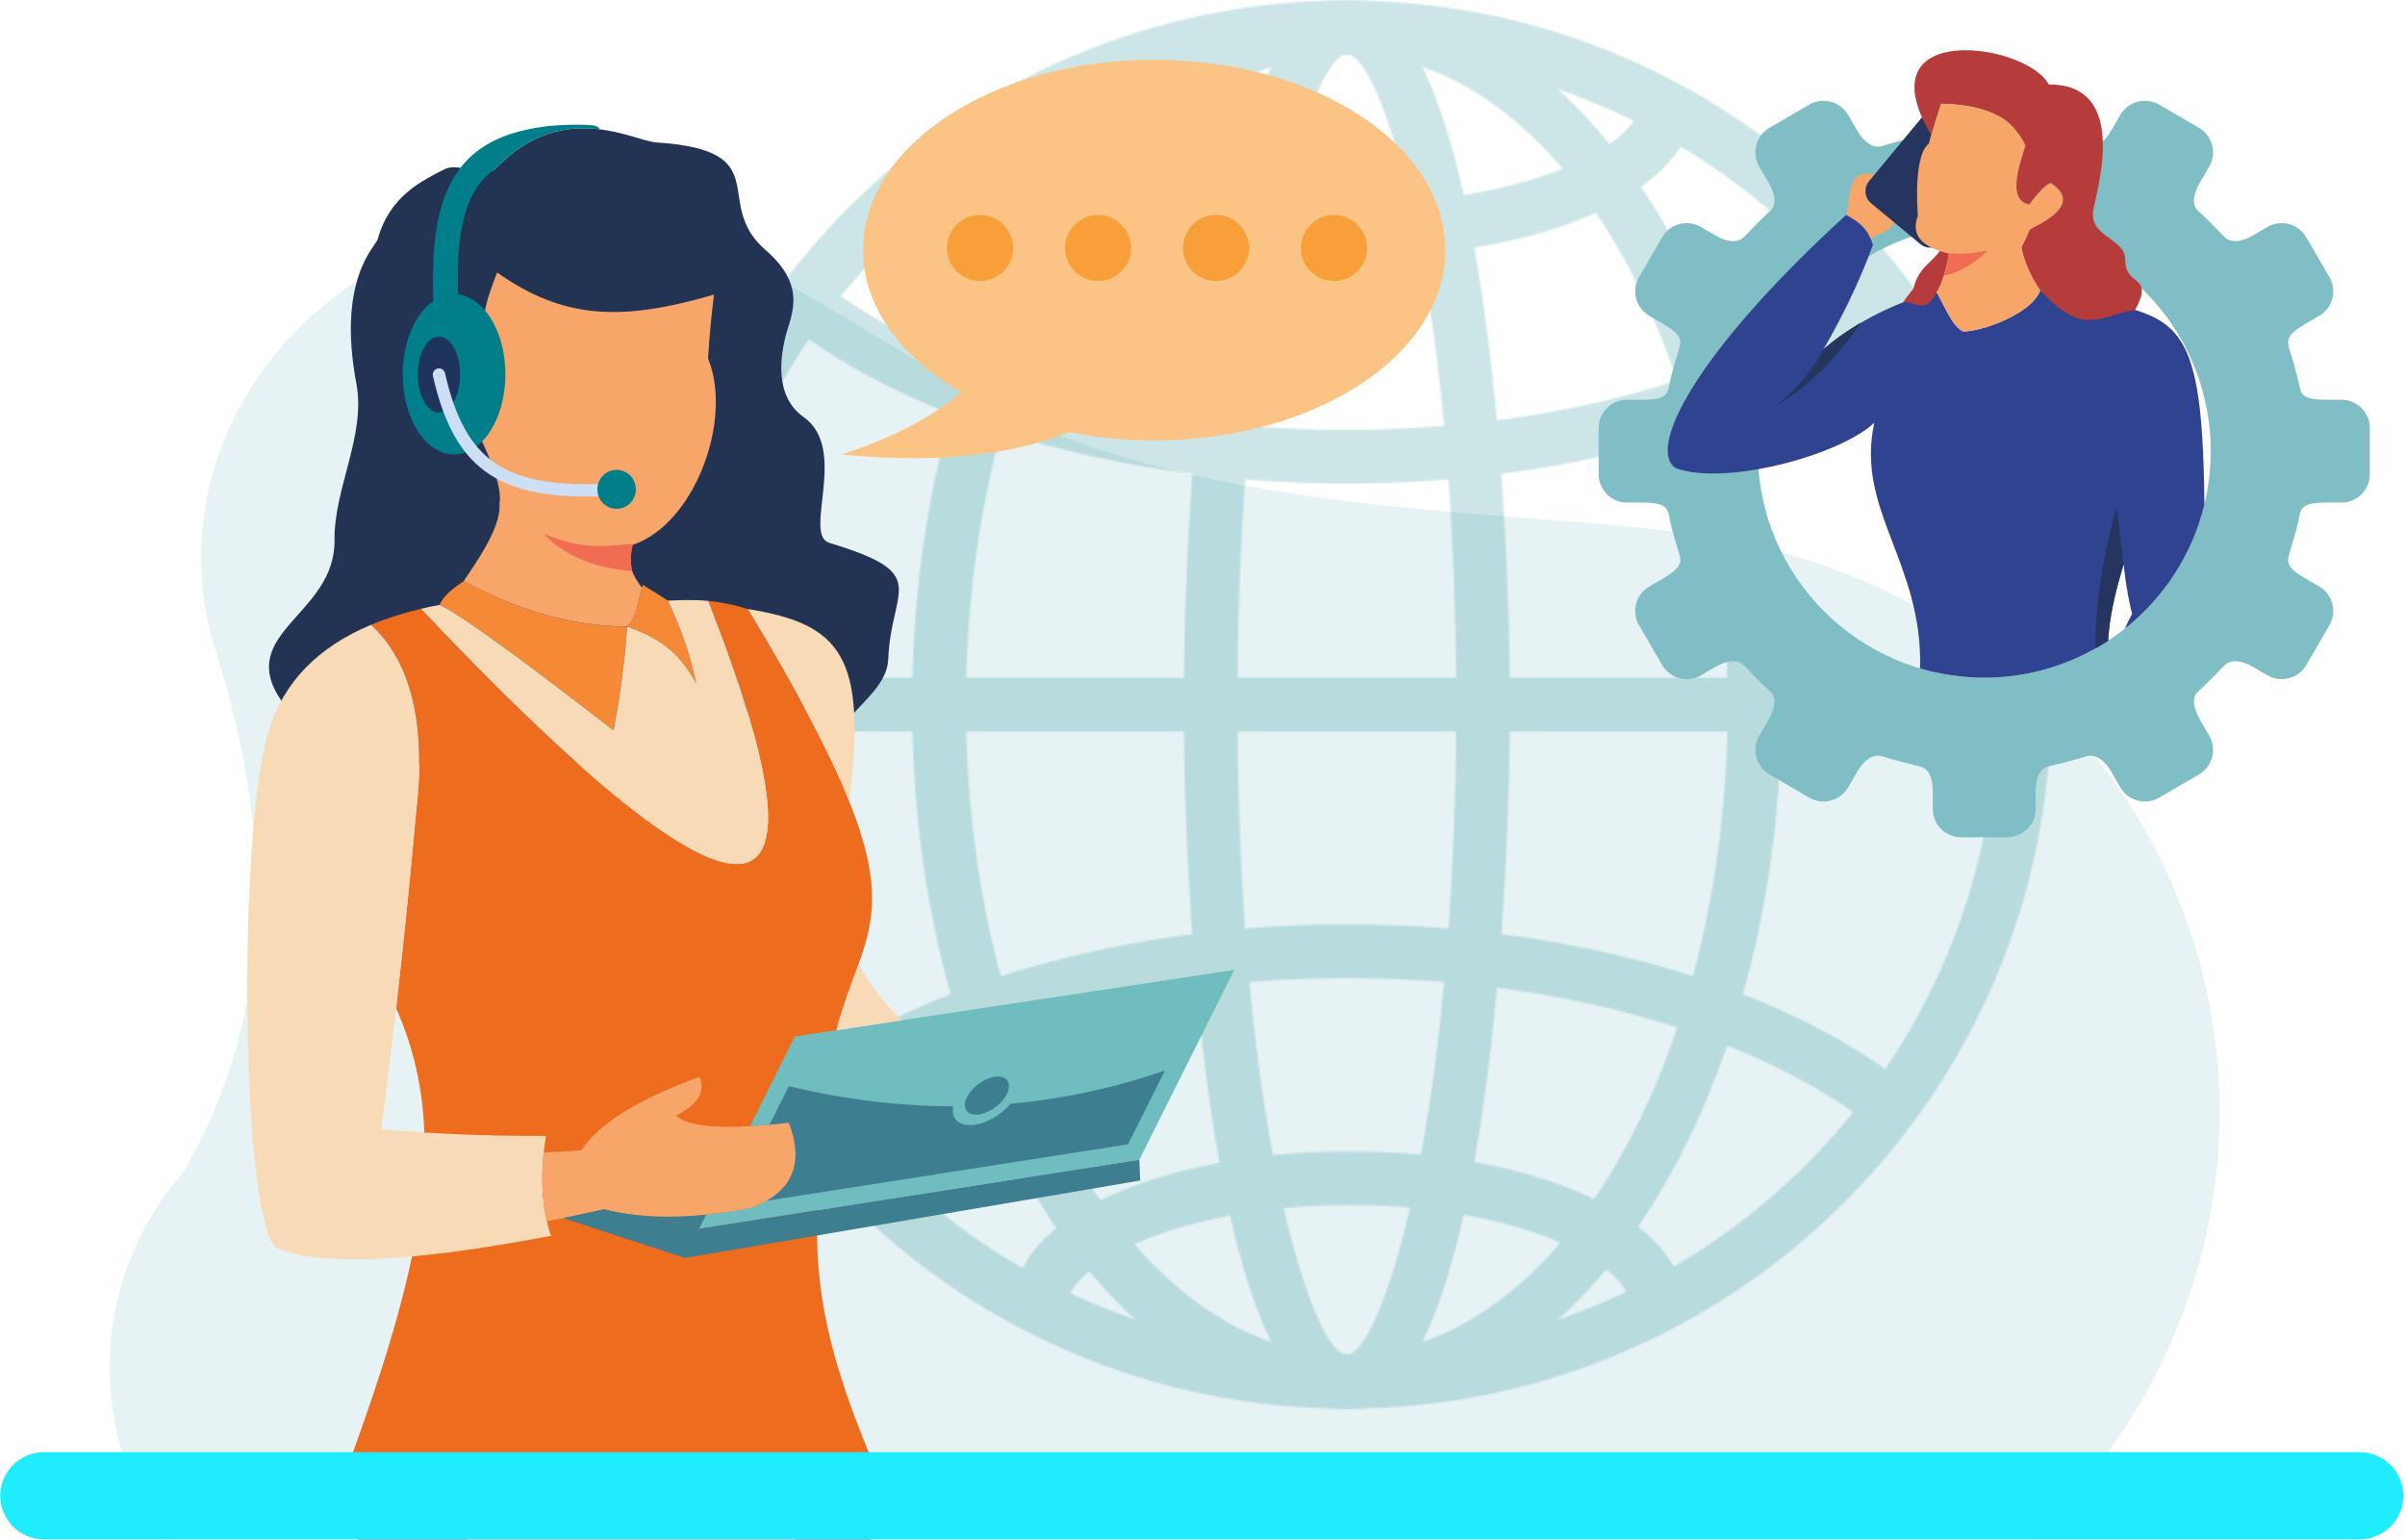 <svg width="1348" height="863" viewBox="0 0 1348 863" fill="none" xmlns="http://www.w3.org/2000/svg">
    <path fill-rule="evenodd" clip-rule="evenodd" d="M102.72 657.24C69.933 694.414 54.253 746.2 64.706 798.96C69.44 822.747 78.986 844.334 92.16 862.894H1138.72C1219.41 786.974 1260.53 674.934 1238 561.259C1212.85 434.439 1115.23 339.714 994.346 308.639V308.59C904.866 284.06 757.546 296.639 618.626 252.914C498.12 214.982 410.626 102.04 283.84 125.974C280.493 126.48 277.146 127.067 273.773 127.734C166.96 148.92 96.306 246.44 115.946 345.576C117.213 351.91 118.8 358.078 120.72 364.103C156.693 477.258 150.68 574.971 102.72 657.24Z" fill="#007E8A" fill-opacity="0.1"/>
    <mask id="mask0_904_1860" style="mask-type:luminance" maskUnits="userSpaceOnUse" x="360" y="0" width="790" height="790">
        <path fill-rule="evenodd" clip-rule="evenodd" d="M754.893 789.587C537.293 789.587 360.213 612.547 360.213 394.942C360.213 177.307 537.293 0.254 754.893 0.254C972.519 0.254 1149.56 177.307 1149.56 394.942C1149.56 612.547 972.519 789.587 754.893 789.587ZM754.893 30.334C553.866 30.334 390.306 193.894 390.306 394.942C390.306 595.966 553.866 759.534 754.893 759.534C955.933 759.534 1119.48 595.966 1119.48 394.942C1119.48 193.894 955.933 30.334 754.893 30.334Z" fill="white"/>
        <path fill-rule="evenodd" clip-rule="evenodd" d="M754.893 789.587C620.546 789.587 511.267 612.547 511.267 394.942C511.267 177.307 620.546 0.254 754.893 0.254C889.226 0.254 998.547 177.307 998.547 394.942C998.547 612.547 889.226 789.587 754.893 789.587ZM754.893 30.334C637.133 30.334 541.347 193.894 541.347 394.942C541.347 595.966 637.133 759.534 754.893 759.534C872.64 759.534 968.44 595.966 968.44 394.942C968.44 193.894 872.64 30.334 754.893 30.334Z" fill="white"/>
        <path fill-rule="evenodd" clip-rule="evenodd" d="M754.893 789.587C682.587 789.587 663.493 531.44 663.493 394.942C663.493 258.419 682.587 0.254 754.893 0.254C827.2 0.254 846.293 258.419 846.293 394.942C846.293 531.44 827.2 789.587 754.893 789.587ZM754.893 30.334C736.547 30.334 693.573 154.374 693.573 394.942C693.573 635.463 736.547 759.534 754.893 759.534C773.227 759.534 816.213 635.463 816.213 394.942C816.213 154.374 773.227 30.334 754.893 30.334Z" fill="white"/>
        <path fill-rule="evenodd" clip-rule="evenodd" d="M375.267 379.905H1134.52V409.981H375.267V379.905Z" fill="white"/>
        <path fill-rule="evenodd" clip-rule="evenodd" d="M754.893 271.064C630.706 271.064 513.613 237.615 441.666 181.56L460.146 157.84C526.986 209.904 637.173 240.987 754.893 240.987C873.906 240.987 984.786 209.364 1051.47 156.387L1070.16 179.947C998.346 236.996 880.506 271.064 754.893 271.064Z" fill="white"/>
        <path fill-rule="evenodd" clip-rule="evenodd" d="M1051.47 632.854C984.786 579.88 873.906 548.259 754.893 548.259C637.173 548.259 526.986 579.336 460.146 631.407L441.666 607.684C513.613 551.628 630.706 518.18 754.893 518.18C880.506 518.18 998.346 552.246 1070.16 609.298L1051.47 632.854Z" fill="white"/>
        <path fill-rule="evenodd" clip-rule="evenodd" d="M761.786 143.813C672.519 143.813 579.039 114.827 573.053 59.44L602.946 56.214C605.893 83.413 671.839 113.734 761.786 113.734C851.599 113.734 916.373 84.374 920.493 56.947L950.239 61.454C943.053 109.174 863.773 143.813 761.786 143.813Z" fill="white"/>
        <path fill-rule="evenodd" clip-rule="evenodd" d="M597.107 733.027L567.227 729.801C573.2 674.387 666.693 645.402 755.96 645.402C857.947 645.402 937.213 680.054 944.427 727.787L914.68 732.281C910.533 704.854 845.773 675.481 755.96 675.481C666.027 675.481 600.08 705.827 597.107 733.027Z" fill="white"/>
    </mask>
    <g mask="url(#mask0_904_1860)">
        <rect x="277" y="-92" width="956" height="901" fill="#007E8A" fill-opacity="0.2"/>
    </g>
    <path fill-rule="evenodd" clip-rule="evenodd" d="M646.934 33.533C556.814 33.533 483.774 81.28 483.774 140.187C483.774 171.947 505.027 200.467 538.707 219.992C521.987 234.155 499.68 245.752 471.813 254.767C523.187 259.796 565.734 255.62 599.387 242.244C614.427 245.229 630.4 246.84 646.934 246.84C737.054 246.84 810.093 199.089 810.093 140.187C810.093 81.28 737.054 33.533 646.934 33.533Z" fill="#FBC384"/>
    <path fill-rule="evenodd" clip-rule="evenodd" d="M615.454 120.493C625.667 120.493 633.974 128.773 633.974 139.027C633.974 149.253 625.667 157.52 615.454 157.52C605.227 157.52 596.947 149.253 596.947 139.027C596.947 128.773 605.227 120.493 615.454 120.493ZM681.56 120.493C691.787 120.493 700.093 128.773 700.093 139.027C700.093 149.253 691.787 157.52 681.56 157.52C671.333 157.52 663.067 149.253 663.067 139.027C663.067 128.773 671.333 120.493 681.56 120.493ZM747.707 120.493C757.934 120.493 766.2 128.773 766.2 139.027C766.2 149.253 757.934 157.52 747.707 157.52C737.48 157.52 729.174 149.253 729.174 139.027C729.174 128.773 737.48 120.493 747.707 120.493ZM549.334 120.493C559.56 120.493 567.84 128.773 567.84 139.027C567.84 149.253 559.56 157.52 549.334 157.52C539.107 157.52 530.813 149.253 530.813 139.027C530.813 128.773 539.107 120.493 549.334 120.493Z" fill="#F99F39"/>
    <path fill-rule="evenodd" clip-rule="evenodd" d="M157.68 392.782C131.533 354.518 188.04 344.697 187.493 302.828C187.12 273.957 205.2 243.901 199.76 215.102C188.68 156.2 210.626 138.173 211.813 133.853C218.413 109.826 236.626 101.28 248.96 94.973C258.48 90.133 270.693 101.76 278.48 93.813C316.106 55.4 354.64 78.987 368.026 79.853C436.186 84.32 398.44 113.613 428.973 140.026C454.12 161.773 442.2 178.253 439.626 191.36C438.453 197.24 433 221.486 450.386 233.749C475.893 251.729 449.773 299.741 464.813 304.296C522.746 321.853 499.426 329.068 497.853 369.556C497.36 382.51 484.88 392.329 476.72 401.845C376.973 370.598 308.333 494.741 157.68 392.782Z" fill="#223354"/>
    <path fill-rule="evenodd" clip-rule="evenodd" d="M246.427 339.052C249.373 332.172 257.24 327.903 259.893 325.747C288.8 341.376 319.4 351.008 351.493 351.245C350.333 369.607 347.627 388.892 343.947 409.511C290.907 368.256 258.387 344.748 246.427 339.052Z" fill="#F68935"/>
    <path fill-rule="evenodd" clip-rule="evenodd" d="M374.293 336.7C382.093 353.191 387.387 368.584 390.133 382.891C381.733 367.759 372.32 358.504 351.493 351.245C358.133 344.251 357.587 335.159 360.267 327.855C367.787 332.457 372.44 335.419 374.293 336.7Z" fill="#F68935"/>
    <path fill-rule="evenodd" clip-rule="evenodd" d="M396.987 336.846C477.147 540.596 409.56 524.774 235.947 341.282C225.76 343.678 216.44 346.667 208 350.226C230.533 371.056 238.96 405.902 233.253 454.77C229.867 492.607 226.12 529.4 222.013 565.126C231.907 587.424 236.96 610.246 237.84 634.846C238.6 656.362 236.133 679.227 230.907 704.334C222.733 743.654 207.706 788.494 187.493 842.054C213.28 850.84 238.266 857.787 262.493 862.894H445.453C464.24 858.054 482.293 851.6 499.667 843.48C449.467 733.147 456.147 698.92 461.853 625.095C467.533 505.274 540.56 542.922 419.147 341.4C410.84 338.815 403.587 337.486 396.987 336.846Z" fill="#ED6C1E"/>
    <path fill-rule="evenodd" clip-rule="evenodd" d="M351.493 351.245C350.333 369.606 347.626 388.892 343.946 409.511C290.906 368.256 258.386 344.748 246.426 339.052C242.84 339.713 239.333 340.472 235.946 341.281C409.56 524.773 477.146 540.596 396.986 336.845C388.64 336.062 381.333 336.397 374.293 336.7C382.093 353.191 387.386 368.584 390.133 382.89C381.733 367.758 372.32 358.504 351.493 351.245Z" fill="#F8DAB6"/>
    <path fill-rule="evenodd" clip-rule="evenodd" d="M306.067 636.744C273.067 636.839 242.28 635.604 213.667 633.019C221.134 576.465 227.667 517.064 233.254 454.769C238.96 405.901 230.534 371.056 208 350.225C177.96 362.821 158.867 382.582 150.707 409.51C132.96 466.749 135.147 679.987 154.427 699.28C178.813 709.947 230.294 707.773 308.88 692.733C303.454 676.72 302.507 658.071 306.067 636.744Z" fill="#F8DAB6"/>
    <path fill-rule="evenodd" clip-rule="evenodd" d="M325.986 644.714C321.506 645.212 314.44 645.663 304.786 646.067C303.266 660.134 303.853 672.974 306.546 684.547C314.96 683 325.64 680.774 338.586 677.854C361.573 683.76 389.253 683.427 421.64 676.934C444.16 668.267 451.013 652.4 442.186 629.318C406.96 633.422 385.893 632.094 378.933 625.358C391.253 619.094 395.613 611.859 392.013 603.651C357.4 616.342 335.386 630.03 325.986 644.714Z" fill="#F8A56A"/>
    <path fill-rule="evenodd" clip-rule="evenodd" d="M445.44 581.02L691.787 543.704L638.6 650.099L391.773 688.813L395.68 680.92C403.987 680.053 412.627 678.733 421.64 676.933C444.16 668.267 451.013 652.4 442.187 629.317C434.187 630.244 426.947 630.908 420.413 631.263L445.44 581.02Z" fill="#6FBDBE"/>
    <path fill-rule="evenodd" clip-rule="evenodd" d="M442.133 608.869L431.293 630.457C434.76 630.148 438.387 629.745 442.187 629.317C449.813 649.362 445.693 663.953 429.733 673.106L632.267 641.44L652.974 600.068C624.64 609.865 595.787 616.081 566.467 618.69C560.48 625.64 551.16 630.717 543.6 630.717C536.547 630.717 533.08 626.305 534.28 620.114C504.053 620.089 473.36 616.341 442.133 608.869Z" fill="#3D7E91"/>
    <path fill-rule="evenodd" clip-rule="evenodd" d="M364.453 681.773L391.773 688.813L395.68 680.92C384.626 682.053 374.213 682.333 364.453 681.773Z" fill="#3D7E91"/>
    <path fill-rule="evenodd" clip-rule="evenodd" d="M391.773 688.813L364.453 681.773C355.24 681.227 346.626 679.92 338.586 677.853C329.906 679.8 322.24 681.453 315.6 682.787L383.826 705.133L451.146 693.707L639.053 661.747L638.6 650.099L458.173 678.4L391.773 688.813Z" fill="#3D7E91"/>
    <path fill-rule="evenodd" clip-rule="evenodd" d="M505.52 571.933C495.986 562.943 487.893 552.411 481.28 540.336C477.386 551.2 472.693 562.729 468.826 577.484L505.52 571.933Z" fill="#F8DAB6"/>
    <path fill-rule="evenodd" clip-rule="evenodd" d="M419.146 341.4C447.64 388.703 465.426 422.815 475.893 448.885C486.186 367.996 471.426 349.801 419.146 341.4Z" fill="#F8DAB6"/>
    <path fill-rule="evenodd" clip-rule="evenodd" d="M488.227 862.894C487.107 858.387 486 854.067 484.84 849.934C472.094 855.107 458.96 859.427 445.48 862.894H488.227ZM206.72 848.32C204.56 852.787 202.52 857.64 200.587 862.894H262.467C244.334 859.04 225.734 854.2 206.72 848.32Z" fill="#19203A"/>
    <path fill-rule="evenodd" clip-rule="evenodd" d="M259.893 325.746C288.799 341.376 319.399 351.008 351.493 351.245C357.333 345.101 357.64 337.296 359.44 330.534C359.533 330.156 359.653 329.804 359.746 329.42C354.866 322.709 351.52 317.681 354.506 305.959C354.546 305.791 354.599 305.603 354.626 305.437C389.399 293.765 410.96 235.313 396.853 200.94C397.56 189.426 398.666 177.52 400.173 165.16C348.666 180.106 316.333 179.28 278.64 152.76C272.026 169.933 268.72 179.706 272.653 197.813C273.52 204.069 276.733 217.426 268.359 218.685C264.479 196.933 256.573 184.933 241.893 190.093C228.826 211.046 236.626 237.401 268.04 242.859C277.266 261.907 281.253 274.926 279.973 281.952C280.973 293.813 270.56 309.829 262.746 321.494C261.746 322.994 260.773 324.416 259.893 325.746Z" fill="#F8A56A"/>
    <path fill-rule="evenodd" clip-rule="evenodd" d="M354.813 304.752C333.773 307.121 324.213 306.979 304.76 299.219C316.146 311.533 333.92 318.864 354.32 320.051C353.227 314.923 353.44 309.968 354.813 304.752Z" fill="#F06C52"/>
    <path fill-rule="evenodd" clip-rule="evenodd" d="M559.347 603.437C565.253 603.437 567.267 608.229 563.853 614.136C560.467 620.067 552.893 624.834 546.987 624.834C541.08 624.834 539.067 620.067 542.453 614.136C545.867 608.229 553.44 603.437 559.347 603.437Z" fill="#3D7E91"/>
    <path fill-rule="evenodd" clip-rule="evenodd" d="M243.173 173.2C241.133 135.374 245.36 110.134 258.333 93.76C269.013 80.267 285 73.24 307.6 70.654C313.08 70.04 325 69.587 331.16 70.16C334.24 70.374 335.547 71.293 336.187 72.48C332.867 72.08 329.267 71.867 325.32 71.947C310.893 72.267 294.613 77.347 278.48 93.814C278.24 94.053 278 94.254 277.76 94.48C274.493 96.707 271.667 99.334 269.24 102.373C258.613 115.8 255.227 138.12 257.093 172.494L243.173 173.2Z" fill="#007E8A"/>
    <path fill-rule="evenodd" clip-rule="evenodd" d="M254.493 164.907C270.386 164.907 283.266 185.027 283.266 209.836C283.266 234.652 270.386 254.743 254.493 254.743C238.6 254.743 225.72 234.652 225.72 209.836C225.72 185.027 238.6 164.907 254.493 164.907Z" fill="#007E8A"/>
    <path fill-rule="evenodd" clip-rule="evenodd" d="M246.054 188.72C252.587 188.72 257.907 198.24 257.907 209.979C257.907 221.697 252.587 231.209 246.054 231.209C239.507 231.209 234.2 221.697 234.2 209.979C234.2 198.24 239.507 188.72 246.054 188.72Z" fill="#1F345D"/>
    <path fill-rule="evenodd" clip-rule="evenodd" d="M242.653 210.737C242.227 208.867 243.413 206.989 245.293 206.589C247.16 206.159 249.013 207.348 249.44 209.22C255.2 234.508 263.96 250.896 278.64 260.364C293.52 269.924 314.773 272.748 345.373 270.829C347.293 270.708 348.947 272.176 349.067 274.076C349.187 275.997 347.746 277.661 345.826 277.777C313.68 279.793 291.12 276.689 274.867 266.224C258.48 255.67 248.827 237.9 242.653 210.737Z" fill="#CCDFF4"/>
    <path fill-rule="evenodd" clip-rule="evenodd" d="M345.613 263.378C351.547 263.378 356.387 268.264 356.387 274.313C356.387 280.339 351.547 285.226 345.613 285.226C339.627 285.226 334.813 280.339 334.813 274.313C334.813 268.264 339.627 263.378 345.613 263.378Z" fill="#007E8A"/>
    <path fill-rule="evenodd" clip-rule="evenodd" d="M24.573 814.027H1322.64C1336.08 814.027 1347.07 825.027 1347.07 838.454C1347.07 851.88 1336.08 862.894 1322.64 862.894H24.573C11.146 862.894 0.133 851.88 0.133 838.454C0.133 825.027 11.146 814.027 24.573 814.027Z" fill="#1FECFF"/>
    <path fill-rule="evenodd" clip-rule="evenodd" d="M1112.15 125.96C1182.27 125.96 1239.11 182.8 1239.11 252.895C1239.11 323.012 1182.27 379.855 1112.15 379.855C1042.05 379.855 985.213 323.012 985.213 252.895C985.213 182.8 1042.05 125.96 1112.15 125.96ZM1014.15 58.627L991.787 71.654C984.24 76.04 981.653 85.787 986.04 93.334L990.973 101.827C996.813 111.867 994.267 116.387 992.44 118.014C987.467 122.467 982.867 127.307 978.24 132.12C976.853 133.547 972.547 138.387 961.173 131.76L953.373 127.24C945.827 122.84 936.053 125.427 931.667 132.974L918.667 155.347C914.28 162.894 916.867 172.64 924.413 177.027L932.12 181.52C942.8 187.72 942.506 190.907 941.16 195.44C939.306 201.628 937.32 207.847 935.96 214.272C934.746 219.992 935.293 224.091 920.773 224.091H911.907C903.16 224.091 896.04 231.21 896.04 239.967V265.842C896.04 274.575 903.16 281.718 911.907 281.718H920.773C935.293 281.718 934.746 285.799 935.96 291.512C937.32 297.944 939.306 304.156 941.16 310.368C942.506 314.9 942.8 318.082 932.12 324.27L924.413 328.756C916.867 333.142 914.28 342.919 918.667 350.463L931.667 372.835C936.053 380.376 945.827 382.966 953.373 378.574L961.173 374.042C972.547 367.423 976.853 372.263 978.24 373.687C982.867 378.502 987.467 383.342 992.44 387.799C994.267 389.415 996.813 393.946 990.973 403.959L986.04 412.448C981.653 419.992 984.24 429.77 991.787 434.131L1014.15 447.154C1021.69 451.543 1031.44 448.958 1035.84 441.415L1040.77 432.944C1046.68 422.768 1052.51 423.175 1054.95 423.958C1062.09 426.235 1068.69 427.702 1076.04 429.624C1078.75 430.308 1083.35 432.284 1083.35 444.403V453.466C1083.35 462.219 1090.47 469.335 1099.21 469.335H1125.09C1133.83 469.335 1140.97 462.219 1140.97 453.466V444.403C1140.97 432.284 1145.57 430.308 1148.25 429.624C1155.63 427.702 1162.2 426.235 1169.35 423.958C1171.81 423.175 1177.63 422.768 1183.55 432.944L1188.47 441.415C1192.85 448.958 1202.63 451.543 1210.17 447.154L1232.53 434.131C1240.08 429.77 1242.67 419.992 1238.28 412.448L1233.35 403.959C1227.51 393.946 1230.05 389.415 1231.85 387.799C1236.84 383.342 1241.45 378.502 1246.08 373.687C1247.44 372.263 1251.77 367.423 1263.15 374.042L1270.95 378.574C1278.49 382.966 1288.24 380.376 1292.63 372.835L1305.65 350.463C1310.04 342.919 1307.45 333.142 1299.91 328.756L1292.17 324.27C1281.52 318.082 1281.79 314.9 1283.13 310.368C1284.99 304.156 1286.99 297.944 1288.36 291.512C1289.55 285.799 1289 281.718 1303.52 281.718H1312.41C1321.15 281.718 1328.28 274.575 1328.28 265.842V239.967C1328.28 231.21 1321.15 224.091 1312.41 224.091H1303.52C1289 224.091 1289.55 219.992 1288.36 214.272C1286.99 207.847 1284.99 201.628 1283.13 195.44C1281.79 190.907 1281.52 187.72 1292.17 181.52L1299.91 177.027C1307.45 172.64 1310.04 162.894 1305.65 155.347L1292.63 132.974C1288.24 125.427 1278.49 122.84 1270.95 127.24L1263.15 131.76C1251.77 138.387 1247.44 133.547 1246.08 132.12C1241.45 127.307 1236.84 122.467 1231.85 118.014C1230.05 116.387 1227.51 111.867 1233.35 101.827L1238.28 93.334C1242.67 85.787 1240.08 76.04 1232.53 71.654L1210.17 58.627C1202.63 54.267 1192.85 56.827 1188.47 64.374L1183.55 72.84C1177.63 83.014 1171.81 82.614 1169.35 81.827C1162.2 79.56 1155.63 78.08 1148.25 76.187C1145.57 75.467 1140.97 73.52 1140.97 61.4V52.32C1140.97 43.587 1133.83 36.454 1125.09 36.454H1099.21C1090.47 36.454 1083.35 43.587 1083.35 52.32V61.4C1083.35 73.52 1078.75 75.467 1076.04 76.187C1068.69 78.08 1062.09 79.56 1054.95 81.827C1052.51 82.614 1046.68 83.014 1040.77 72.84L1035.84 64.374C1031.44 56.827 1021.69 54.267 1014.15 58.627Z" fill="#80BEC5"/>
    <path fill-rule="evenodd" clip-rule="evenodd" d="M1054.15 98.96C1035.09 92.627 1038.04 106.4 1034.81 120.52C1041.85 124.347 1045.77 127.707 1048.52 133.987C1053.79 129.933 1057.83 130.96 1061.33 125.387C1067.24 118.027 1074.57 103.867 1066.93 103.04C1064.65 109.253 1061.76 110.68 1058.25 113.24C1058.49 110.133 1059.08 107.067 1059.99 104.04C1061.03 100.067 1063.33 95.893 1066.93 91.507C1073.96 89.56 1076.77 87.36 1075.37 84.933C1066.57 83.533 1059.51 88.213 1054.15 98.96Z" fill="#F8A56A"/>
    <path fill-rule="evenodd" clip-rule="evenodd" d="M1102 49.734L1129.61 72.627C1133.33 75.707 1133.85 81.28 1130.75 85.014L1088.73 135.68C1085.65 139.387 1080.08 139.907 1076.35 136.814L1048.73 113.92C1045.01 110.84 1044.52 105.267 1047.6 101.547L1089.61 50.88C1092.69 47.147 1098.27 46.654 1102 49.734Z" fill="#253560"/>
    <path fill-rule="evenodd" clip-rule="evenodd" d="M1050.59 236.904C1039.68 285.487 1077.87 315.64 1076.19 374.682C1087.6 378.028 1099.67 379.854 1112.15 379.854C1137.77 379.854 1161.63 372.24 1181.59 359.189C1182.2 347.402 1185.12 333.1 1190.31 316.302C1190.4 317.226 1190.52 318.154 1190.61 319.077L1190.67 319.477V319.504L1190.72 319.908V319.959L1190.76 320.31V320.406L1190.81 320.734V320.88L1190.85 321.141L1190.91 321.331L1190.93 321.544L1190.97 321.781V321.95L1191.03 322.236V322.374L1191.07 322.684V322.776L1191.12 323.134V323.181L1191.17 323.584L1191.24 323.99V324.032L1191.28 324.416V324.489L1191.33 324.818V324.937L1191.39 325.221V325.364L1191.43 325.625L1191.48 325.812L1191.52 326.031L1191.55 326.268L1191.6 326.431L1191.64 326.716V326.832L1191.69 327.143V327.215L1191.76 327.59V327.617L1191.83 328.024V328.048L1191.88 328.424V328.472L1191.92 328.824V328.921L1192 329.206V329.346L1192.03 329.608L1192.07 329.804L1192.16 330.227L1192.21 330.417L1192.25 330.653L1192.31 330.8L1192.35 331.101V331.199L1192.43 331.532V331.582L1192.47 331.959V331.982L1192.55 332.36V332.409L1192.61 332.765V332.84L1192.67 333.141V333.262L1192.73 333.548L1192.76 333.69L1192.8 333.928L1192.89 334.306L1192.95 334.544L1192.99 334.71L1193.04 334.972L1193.09 335.089L1193.16 335.396V335.471L1193.2 335.825V335.849L1193.31 336.252L1193.37 336.636V336.676L1193.44 337.012V337.082L1193.49 337.394L1193.53 337.509L1193.61 337.771L1193.65 337.933L1193.68 338.153L1193.77 338.529L1193.83 338.766L1193.87 338.913L1193.95 339.173V339.265L1194.01 339.597V339.644L1194.08 340V340.025L1194.17 340.404V340.431L1194.25 340.784V340.831L1194.32 341.138V341.231L1194.39 341.518L1194.44 341.661L1194.49 341.874L1194.59 342.25L1194.63 342.471L1194.68 342.634L1194.75 342.871L1194.8 342.987L1194.87 343.272V343.345L1194.93 343.677V343.728L1195.04 344.081C1193.61 346.741 1192.24 349.54 1190.91 352.478C1212.77 335.182 1228.79 310.825 1235.57 282.853C1234.36 165.453 1218.31 178.827 1143.56 162.72C1138.6 176.48 1108.92 186.307 1100.19 185.76C1093.93 182.413 1090.71 172.733 1085.44 163.773C1060.36 169.253 1035.51 183.906 1022 195.933C1033.48 176.12 1042.73 156.56 1049.79 137.253C1046.96 128.733 1043 124.906 1034.75 120.48C948.839 199.016 923.292 252.014 939.212 262.405C967.199 272.632 1031.35 255.123 1050.61 236.904H1050.59Z" fill="#2F4390"/>
    <path fill-rule="evenodd" clip-rule="evenodd" d="M1100.17 185.76C1108.89 186.307 1138.55 176.48 1143.53 162.72C1137.45 154.013 1133.83 144.053 1133.05 138.547C1134.44 135.947 1136.01 132.6 1137.75 128.547C1157.72 119.12 1161.61 110.44 1149.41 102.493C1146.55 103.56 1142.53 107.613 1137.41 114.64C1124.69 112.12 1132.08 92.227 1135.29 81.547C1128.49 66.933 1115.96 58.627 1087.85 57.867C1085.41 65.013 1083.16 72.6 1081.05 80.667C1075.48 84.387 1073.48 101.147 1074.95 121C1070.99 131.547 1076.8 138.573 1092.33 142.04C1091.87 147.12 1088.67 159.707 1085.41 163.773C1090.65 172.733 1093.88 182.413 1100.17 185.76Z" fill="#F8A56A"/>
    <path fill-rule="evenodd" clip-rule="evenodd" d="M1087.27 140.667C1082.73 147.28 1075.19 150.08 1072.47 161.813C1072.41 161.947 1069.49 165.267 1066.65 169.48C1073.2 168.293 1078.77 177.173 1085.41 163.773C1086.88 161.92 1088.36 158.28 1089.56 154.4C1091.01 149.773 1092.08 144.787 1092.33 142.04C1090.51 141.613 1088.8 141.16 1087.27 140.667ZM1087.85 57.867C1115.96 58.627 1128.49 66.933 1135.29 81.547C1132.08 92.227 1124.69 112.12 1137.41 114.64C1142.53 107.613 1146.55 103.56 1149.41 102.493C1161.61 110.44 1157.72 119.12 1137.75 128.547C1136.01 132.6 1134.44 135.947 1133.05 138.547C1133.83 144.053 1137.45 154.013 1143.53 162.72C1168.51 189.693 1176.63 176.6 1196.75 173.76C1207.77 153.667 1191.12 160.987 1191.19 145.72C1191.27 132.693 1169.65 133.547 1173.55 116.173C1177.36 99.147 1190.95 47.107 1148.32 47.333C1135.96 23.907 1043.92 10.827 1082.4 75.587C1084.13 69.4 1085.93 63.493 1087.85 57.867Z" fill="#B63B3B"/>
    <path fill-rule="evenodd" clip-rule="evenodd" d="M1113.79 140.427C1108.71 141.547 1099.32 142.707 1092.33 142.04C1092.08 144.787 1091.01 149.774 1089.56 154.4C1097.16 153.827 1110.11 145.334 1113.79 140.427Z" fill="#F06C52"/>
    <path fill-rule="evenodd" clip-rule="evenodd" d="M1181.59 359.19C1179.24 360.731 1176.84 362.184 1174.4 363.558C1174.77 336.398 1178.79 309.992 1186.44 284.348C1187.25 293.079 1188.56 303.756 1190.31 316.303C1185.12 333.1 1182.2 347.403 1181.59 359.19ZM1021.97 195.934C1015.33 208.606 1006.75 218.851 996.187 226.655C1012.63 217.38 1028.21 202.15 1042.97 180.96C1034.63 185.88 1027.39 191.12 1021.97 195.934Z" fill="#253560"/>
    <path fill-rule="evenodd" clip-rule="evenodd" d="M1042.95 180.96C1037.92 183.933 1033.29 187.013 1029.24 190.053C1026.56 192.04 1024.12 194.013 1021.97 195.933C1015.33 208.605 1006.75 218.851 996.187 226.655C1007.63 220.203 1018.64 210.883 1029.24 198.687C1033.89 193.347 1038.47 187.413 1042.95 180.96Z" fill="#253560"/>
</svg>
